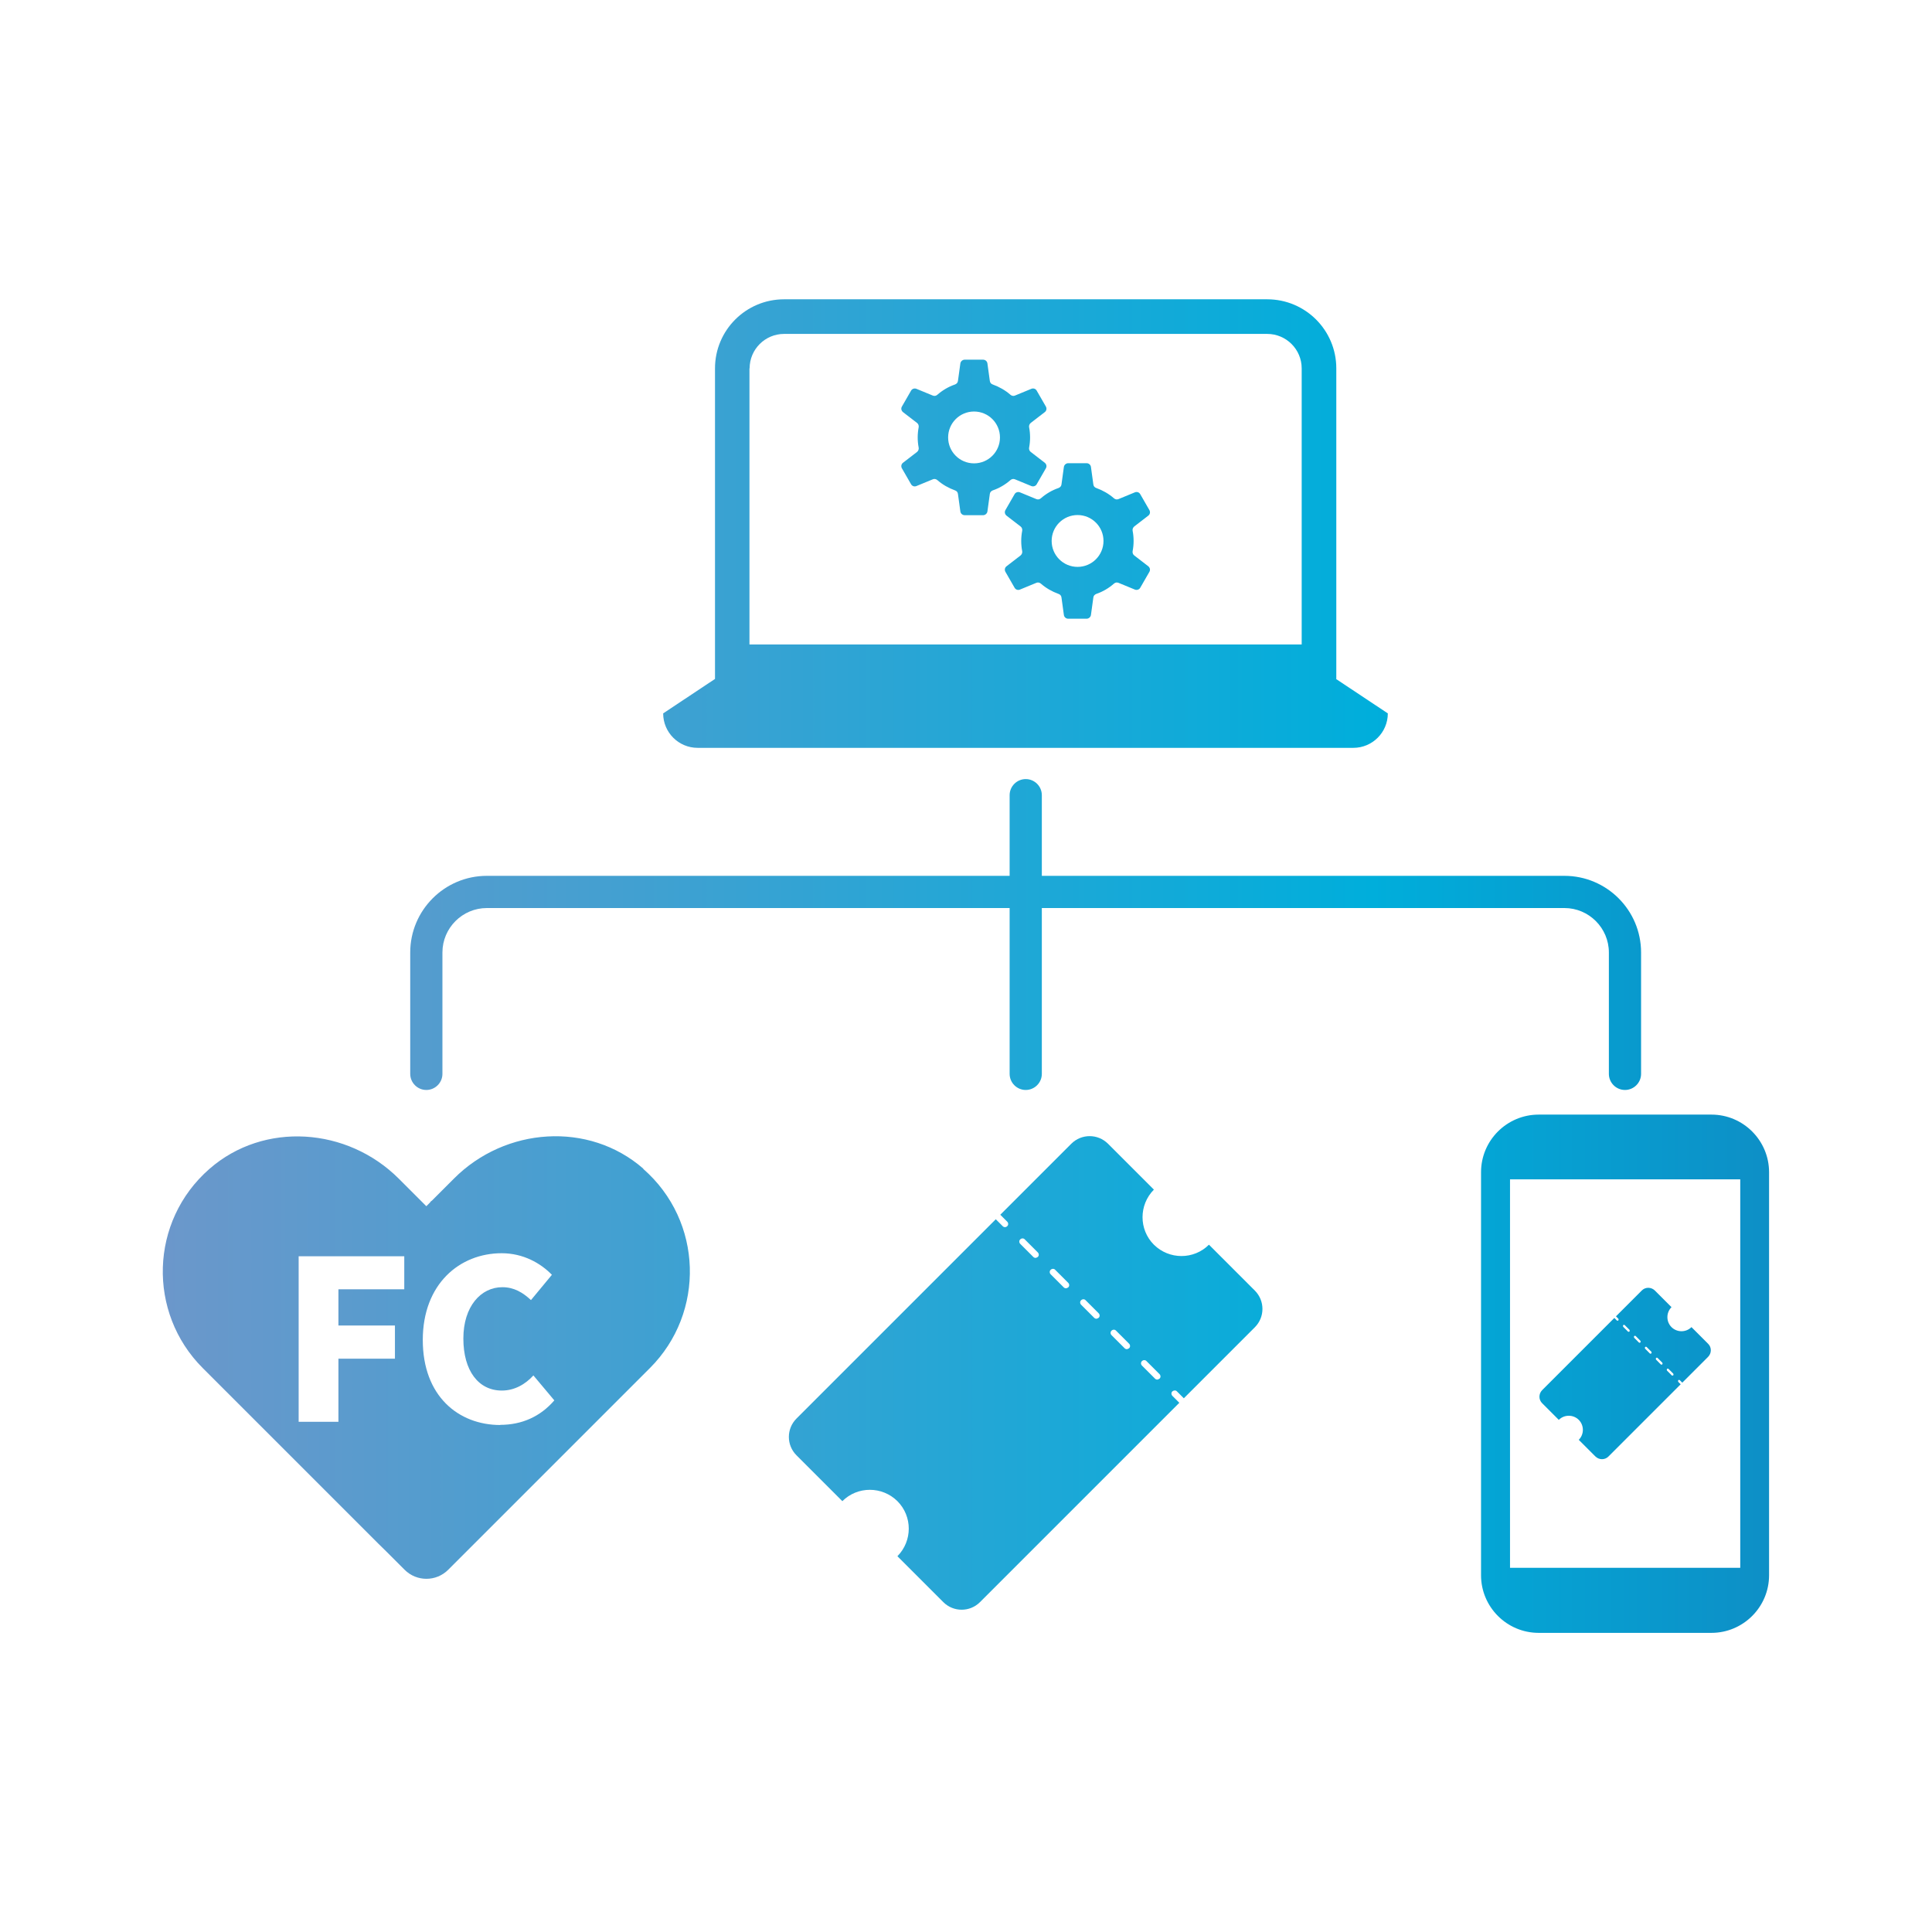 <svg xmlns="http://www.w3.org/2000/svg" width="120" height="120" viewBox="0 0 120 120" fill="none">
  <path d="M77.94 80.16L75.09 77.31C74.15 78.25 72.62 78.25 71.67 77.31C70.73 76.37 70.73 74.84 71.67 73.89L68.82 71.04C68.19 70.41 67.17 70.41 66.54 71.04L62.13 75.45L62.56 75.88C62.64 75.96 62.64 76.09 62.56 76.16C62.52 76.2 62.47 76.22 62.42 76.22C62.37 76.22 62.32 76.2 62.28 76.16L61.85 75.73L49.47 88.11C48.84 88.74 48.84 89.76 49.47 90.39L52.32 93.24C53.26 92.3 54.79 92.3 55.74 93.24C56.68 94.18 56.68 95.71 55.74 96.66L58.59 99.51C59.22 100.14 60.24 100.14 60.87 99.51L73.25 87.13L72.82 86.7C72.74 86.62 72.74 86.49 72.82 86.42C72.9 86.35 73.03 86.34 73.1 86.42L73.53 86.85L77.94 82.44C78.57 81.81 78.57 80.79 77.94 80.16ZM64.46 78.07C64.46 78.07 64.37 78.13 64.32 78.13C64.27 78.13 64.22 78.11 64.18 78.07L63.37 77.26C63.29 77.18 63.29 77.05 63.37 76.98C63.45 76.9 63.58 76.9 63.65 76.98L64.46 77.79C64.54 77.87 64.54 78 64.46 78.07ZM66.35 79.96C66.35 79.96 66.26 80.02 66.21 80.02C66.16 80.02 66.11 80 66.07 79.96L65.26 79.15C65.18 79.07 65.18 78.94 65.26 78.87C65.34 78.79 65.47 78.79 65.54 78.87L66.35 79.68C66.43 79.76 66.43 79.89 66.35 79.96ZM68.24 81.85C68.24 81.85 68.15 81.91 68.1 81.91C68.05 81.91 68 81.89 67.96 81.85L67.15 81.04C67.07 80.96 67.07 80.83 67.15 80.76C67.23 80.68 67.36 80.68 67.43 80.76L68.24 81.57C68.32 81.65 68.32 81.78 68.24 81.85ZM70.13 83.74C70.13 83.74 70.04 83.8 69.99 83.8C69.94 83.8 69.89 83.78 69.85 83.74L69.04 82.93C68.96 82.85 68.96 82.72 69.04 82.65C69.12 82.57 69.25 82.57 69.32 82.65L70.13 83.46C70.21 83.54 70.21 83.67 70.13 83.74ZM72.02 85.63C72.02 85.63 71.93 85.69 71.88 85.69C71.83 85.69 71.78 85.67 71.74 85.63L70.93 84.82C70.85 84.74 70.85 84.61 70.93 84.54C71.01 84.46 71.14 84.46 71.21 84.54L72.02 85.35C72.1 85.43 72.1 85.56 72.02 85.63Z" fill="url(#paint0_linear_13598_4686)"/>
  <path d="M70.45 34.5C70.37 34.44 70.33 34.33 70.35 34.23C70.39 34.02 70.41 33.81 70.41 33.6C70.41 33.39 70.39 33.17 70.35 32.97C70.33 32.87 70.37 32.77 70.45 32.7L71.32 32.03C71.43 31.95 71.46 31.8 71.39 31.68L70.82 30.69C70.75 30.57 70.61 30.53 70.49 30.58L69.47 31C69.38 31.04 69.27 31.02 69.19 30.95C68.87 30.67 68.5 30.46 68.09 30.31C67.99 30.28 67.92 30.19 67.91 30.09L67.76 29C67.74 28.87 67.63 28.77 67.49 28.77H66.35C66.22 28.77 66.1 28.87 66.08 29L65.93 30.09C65.92 30.19 65.85 30.27 65.75 30.31C65.34 30.45 64.97 30.67 64.65 30.95C64.57 31.02 64.47 31.04 64.37 31L63.35 30.58C63.23 30.53 63.08 30.58 63.02 30.69L62.45 31.68C62.38 31.8 62.41 31.94 62.52 32.03L63.39 32.7C63.47 32.76 63.51 32.87 63.49 32.97C63.45 33.18 63.43 33.39 63.43 33.6C63.43 33.81 63.45 34.03 63.49 34.23C63.51 34.33 63.47 34.43 63.39 34.5L62.52 35.17C62.41 35.25 62.38 35.4 62.45 35.52L63.02 36.51C63.09 36.63 63.23 36.67 63.35 36.62L64.37 36.2C64.46 36.16 64.57 36.18 64.65 36.25C64.97 36.53 65.34 36.74 65.75 36.89C65.85 36.92 65.92 37.01 65.93 37.11L66.08 38.2C66.1 38.33 66.21 38.43 66.35 38.43H67.49C67.62 38.43 67.74 38.33 67.76 38.2L67.91 37.11C67.92 37.01 67.99 36.93 68.09 36.89C68.5 36.75 68.87 36.53 69.19 36.25C69.27 36.18 69.37 36.16 69.47 36.2L70.49 36.62C70.61 36.67 70.76 36.62 70.82 36.51L71.39 35.52C71.46 35.4 71.43 35.26 71.32 35.17L70.45 34.5ZM66.93 35.21C66.04 35.21 65.32 34.49 65.32 33.6C65.32 32.71 66.04 31.99 66.93 31.99C67.82 31.99 68.54 32.71 68.54 33.6C68.54 34.49 67.82 35.21 66.93 35.21Z" fill="url(#paint1_linear_13598_4686)"/>
  <path d="M64.02 28.07C63.94 28.01 63.9 27.9 63.92 27.8C63.96 27.59 63.98 27.38 63.98 27.17C63.98 26.96 63.96 26.74 63.92 26.54C63.9 26.44 63.94 26.34 64.02 26.27L64.89 25.6C65 25.52 65.03 25.37 64.96 25.25L64.39 24.26C64.32 24.14 64.18 24.1 64.06 24.15L63.04 24.57C62.95 24.61 62.84 24.59 62.76 24.52C62.44 24.24 62.07 24.03 61.66 23.88C61.56 23.85 61.49 23.76 61.48 23.66L61.33 22.57C61.31 22.44 61.2 22.34 61.06 22.34H59.92C59.79 22.34 59.67 22.44 59.65 22.57L59.5 23.66C59.49 23.76 59.42 23.84 59.32 23.88C58.91 24.02 58.54 24.24 58.22 24.52C58.14 24.59 58.04 24.61 57.94 24.57L56.92 24.15C56.8 24.1 56.65 24.15 56.59 24.26L56.02 25.25C55.95 25.37 55.98 25.51 56.09 25.6L56.96 26.27C57.04 26.33 57.08 26.44 57.06 26.54C57.02 26.75 57 26.96 57 27.17C57 27.38 57.02 27.6 57.06 27.8C57.08 27.9 57.04 28 56.96 28.07L56.09 28.74C55.98 28.82 55.95 28.97 56.02 29.09L56.59 30.08C56.66 30.2 56.8 30.24 56.92 30.19L57.94 29.77C58.03 29.73 58.14 29.75 58.22 29.82C58.54 30.1 58.91 30.31 59.32 30.46C59.42 30.49 59.49 30.58 59.5 30.68L59.65 31.77C59.67 31.9 59.78 32 59.92 32H61.06C61.19 32 61.31 31.9 61.33 31.77L61.48 30.68C61.49 30.58 61.56 30.5 61.66 30.46C62.07 30.32 62.44 30.1 62.76 29.82C62.84 29.75 62.94 29.73 63.04 29.77L64.06 30.19C64.18 30.24 64.33 30.19 64.39 30.08L64.96 29.09C65.03 28.97 65 28.83 64.89 28.74L64.02 28.07ZM60.5 28.78C59.61 28.78 58.89 28.06 58.89 27.17C58.89 26.28 59.61 25.56 60.5 25.56C61.39 25.56 62.11 26.28 62.11 27.17C62.11 28.06 61.39 28.78 60.5 28.78Z" fill="url(#paint2_linear_13598_4686)"/>
  <path d="M83 42.17V22.88C83 20.51 81.08 18.59 78.71 18.59H48.7C46.33 18.59 44.41 20.51 44.41 22.88V42.17L41.19 44.31C41.19 45.49 42.15 46.45 43.33 46.45H84.06C85.24 46.45 86.2 45.49 86.2 44.31L82.98 42.17H83ZM46.56 22.88C46.56 21.7 47.52 20.74 48.7 20.74H78.71C79.89 20.74 80.85 21.7 80.85 22.88V40.03H46.55V22.88H46.56Z" fill="url(#paint3_linear_13598_4686)"/>
  <path d="M106.09 83.46L105.06 82.43C104.72 82.77 104.16 82.77 103.82 82.43C103.48 82.09 103.48 81.53 103.82 81.19L102.79 80.16C102.56 79.93 102.19 79.93 101.97 80.16L100.37 81.76L100.52 81.91C100.52 81.91 100.55 81.98 100.52 82.01C100.51 82.02 100.49 82.03 100.47 82.03C100.45 82.03 100.43 82.03 100.42 82.01L100.27 81.86L95.79 86.34C95.56 86.57 95.56 86.94 95.79 87.16L96.82 88.19C97.16 87.85 97.72 87.85 98.06 88.19C98.4 88.53 98.4 89.09 98.06 89.43L99.09 90.46C99.32 90.69 99.69 90.69 99.91 90.46L104.39 85.98L104.24 85.83C104.24 85.83 104.21 85.76 104.24 85.73C104.27 85.7 104.31 85.7 104.34 85.73L104.49 85.88L106.09 84.28C106.32 84.05 106.32 83.68 106.09 83.46ZM101.21 82.7C101.21 82.7 101.18 82.72 101.16 82.72C101.14 82.72 101.12 82.72 101.11 82.7L100.82 82.41C100.82 82.41 100.79 82.34 100.82 82.31C100.85 82.28 100.89 82.28 100.92 82.31L101.21 82.6C101.21 82.6 101.24 82.67 101.21 82.7ZM101.89 83.38C101.89 83.38 101.86 83.4 101.84 83.4C101.82 83.4 101.8 83.4 101.79 83.38L101.5 83.09C101.5 83.09 101.47 83.02 101.5 82.99C101.53 82.96 101.57 82.96 101.6 82.99L101.89 83.28C101.89 83.28 101.92 83.35 101.89 83.38ZM102.57 84.06C102.57 84.06 102.54 84.08 102.52 84.08C102.5 84.08 102.48 84.08 102.47 84.06L102.18 83.77C102.18 83.77 102.15 83.7 102.18 83.67C102.21 83.64 102.25 83.64 102.28 83.67L102.57 83.96C102.57 83.96 102.6 84.03 102.57 84.06ZM103.25 84.74C103.25 84.74 103.22 84.76 103.2 84.76C103.18 84.76 103.16 84.76 103.15 84.74L102.86 84.45C102.86 84.45 102.83 84.38 102.86 84.35C102.89 84.32 102.93 84.32 102.96 84.35L103.25 84.64C103.25 84.64 103.28 84.71 103.25 84.74ZM103.93 85.42C103.93 85.42 103.9 85.44 103.88 85.44C103.86 85.44 103.84 85.44 103.83 85.42L103.54 85.13C103.54 85.13 103.51 85.06 103.54 85.03C103.57 85 103.61 85 103.64 85.03L103.93 85.32C103.93 85.32 103.96 85.39 103.93 85.42Z" fill="url(#paint4_linear_13598_4686)"/>
  <path d="M106.3 69.23H95.57C93.6 69.23 91.99 70.83 91.99 72.81V97.84C91.99 99.81 93.59 101.42 95.57 101.42H106.3C108.27 101.42 109.88 99.82 109.88 97.84V72.81C109.88 70.84 108.28 69.23 106.3 69.23ZM108.09 97.38H93.79V73.25H108.09V97.38Z" fill="url(#paint5_linear_13598_4686)"/>
  <path d="M39.96 72.59C36.57 69.63 31.38 70.01 28.2 73.2L26.83 74.57C26.83 74.57 26.78 74.6 26.76 74.62C26.74 74.64 26.73 74.67 26.71 74.69L26.48 74.92L24.77 73.21C21.58 70.02 16.4 69.64 13.01 72.6C9.29 75.85 9.15 81.53 12.59 84.97L14.51 86.89L16.99 89.37L17.67 90.05L20.15 92.53L20.83 93.21L23.31 95.69L23.49 95.87L24 96.37L25.13 97.5C25.88 98.25 27.09 98.25 27.84 97.5L29.97 95.37L32.13 93.21L32.81 92.53L35.29 90.05L35.97 89.37L38.45 86.89L40.37 84.97C43.81 81.53 43.67 75.85 39.95 72.6L39.96 72.59ZM25.11 80.08H21.02V82.33H24.53V84.39H21.02V88.31H18.55V78.03H25.11V80.07V80.08ZM31.08 88.51C28.47 88.51 26.26 86.71 26.26 83.23C26.26 79.75 28.55 77.84 31.16 77.84C32.5 77.84 33.58 78.46 34.28 79.18L32.98 80.75C32.47 80.28 31.93 79.95 31.2 79.95C29.87 79.95 28.78 81.14 28.78 83.14C28.78 85.14 29.72 86.37 31.17 86.37C31.98 86.37 32.65 85.96 33.13 85.43L34.43 86.98C33.56 87.99 32.41 88.5 31.07 88.5L31.08 88.51Z" fill="url(#paint6_linear_13598_4686)"/>
  <path d="M100.93 67.7C100.38 67.7 99.93 67.25 99.93 66.7V59.16C99.93 57.64 98.69 56.4 97.17 56.4H30.24C28.72 56.4 27.48 57.64 27.48 59.16V66.7C27.48 67.25 27.03 67.7 26.48 67.7C25.93 67.7 25.48 67.25 25.48 66.7V59.16C25.48 56.54 27.61 54.4 30.24 54.4H97.17C99.79 54.4 101.93 56.53 101.93 59.16V66.7C101.93 67.25 101.48 67.7 100.93 67.7Z" fill="url(#paint7_linear_13598_4686)"/>
  <path d="M63.71 67.7C63.16 67.7 62.71 67.25 62.71 66.7V49.39C62.71 48.84 63.16 48.39 63.71 48.39C64.26 48.39 64.71 48.84 64.71 49.39V66.7C64.71 67.25 64.26 67.7 63.71 67.7Z" fill="url(#paint8_linear_13598_4686)"/>
  <defs>
    <linearGradient id="paint0_linear_13598_4686" x1="-214.08" y1="85.28" x2="184.91" y2="85.28" gradientUnits="userSpaceOnUse">
      <stop stop-color="#FF9200"/>
      <stop offset="0.25" stop-color="#FF4188"/>
      <stop offset="0.51" stop-color="#8991C6"/>
      <stop offset="0.75" stop-color="#00AEDB"/>
      <stop offset="1" stop-color="#373287"/>
    </linearGradient>
    <linearGradient id="paint1_linear_13598_4686" x1="-214.079" y1="33.6" x2="184.91" y2="33.6" gradientUnits="userSpaceOnUse">
      <stop stop-color="#FF9200"/>
      <stop offset="0.25" stop-color="#FF4188"/>
      <stop offset="0.51" stop-color="#8991C6"/>
      <stop offset="0.75" stop-color="#00AEDB"/>
      <stop offset="1" stop-color="#373287"/>
    </linearGradient>
    <linearGradient id="paint2_linear_13598_4686" x1="-214.08" y1="27.17" x2="184.91" y2="27.17" gradientUnits="userSpaceOnUse">
      <stop stop-color="#FF9200"/>
      <stop offset="0.25" stop-color="#FF4188"/>
      <stop offset="0.51" stop-color="#8991C6"/>
      <stop offset="0.75" stop-color="#00AEDB"/>
      <stop offset="1" stop-color="#373287"/>
    </linearGradient>
    <linearGradient id="paint3_linear_13598_4686" x1="-214.08" y1="32.53" x2="184.91" y2="32.53" gradientUnits="userSpaceOnUse">
      <stop stop-color="#FF9200"/>
      <stop offset="0.25" stop-color="#FF4188"/>
      <stop offset="0.51" stop-color="#8991C6"/>
      <stop offset="0.75" stop-color="#00AEDB"/>
      <stop offset="1" stop-color="#373287"/>
    </linearGradient>
    <linearGradient id="paint4_linear_13598_4686" x1="-214.08" y1="85.32" x2="184.91" y2="85.32" gradientUnits="userSpaceOnUse">
      <stop stop-color="#FF9200"/>
      <stop offset="0.25" stop-color="#FF4188"/>
      <stop offset="0.51" stop-color="#8991C6"/>
      <stop offset="0.75" stop-color="#00AEDB"/>
      <stop offset="1" stop-color="#373287"/>
    </linearGradient>
    <linearGradient id="paint5_linear_13598_4686" x1="-214.081" y1="85.32" x2="184.91" y2="85.32" gradientUnits="userSpaceOnUse">
      <stop stop-color="#FF9200"/>
      <stop offset="0.25" stop-color="#FF4188"/>
      <stop offset="0.51" stop-color="#8991C6"/>
      <stop offset="0.75" stop-color="#00AEDB"/>
      <stop offset="1" stop-color="#373287"/>
    </linearGradient>
    <linearGradient id="paint6_linear_13598_4686" x1="-214.08" y1="84.32" x2="184.91" y2="84.32" gradientUnits="userSpaceOnUse">
      <stop stop-color="#FF9200"/>
      <stop offset="0.25" stop-color="#FF4188"/>
      <stop offset="0.51" stop-color="#8991C6"/>
      <stop offset="0.75" stop-color="#00AEDB"/>
      <stop offset="1" stop-color="#373287"/>
    </linearGradient>
    <linearGradient id="paint7_linear_13598_4686" x1="-214.08" y1="61.05" x2="184.91" y2="61.05" gradientUnits="userSpaceOnUse">
      <stop stop-color="#FF9200"/>
      <stop offset="0.25" stop-color="#FF4188"/>
      <stop offset="0.51" stop-color="#8991C6"/>
      <stop offset="0.75" stop-color="#00AEDB"/>
      <stop offset="1" stop-color="#373287"/>
    </linearGradient>
    <linearGradient id="paint8_linear_13598_4686" x1="-214.08" y1="58.05" x2="184.91" y2="58.05" gradientUnits="userSpaceOnUse">
      <stop stop-color="#FF9200"/>
      <stop offset="0.25" stop-color="#FF4188"/>
      <stop offset="0.51" stop-color="#8991C6"/>
      <stop offset="0.75" stop-color="#00AEDB"/>
      <stop offset="1" stop-color="#373287"/>
    </linearGradient>
  </defs>
</svg>